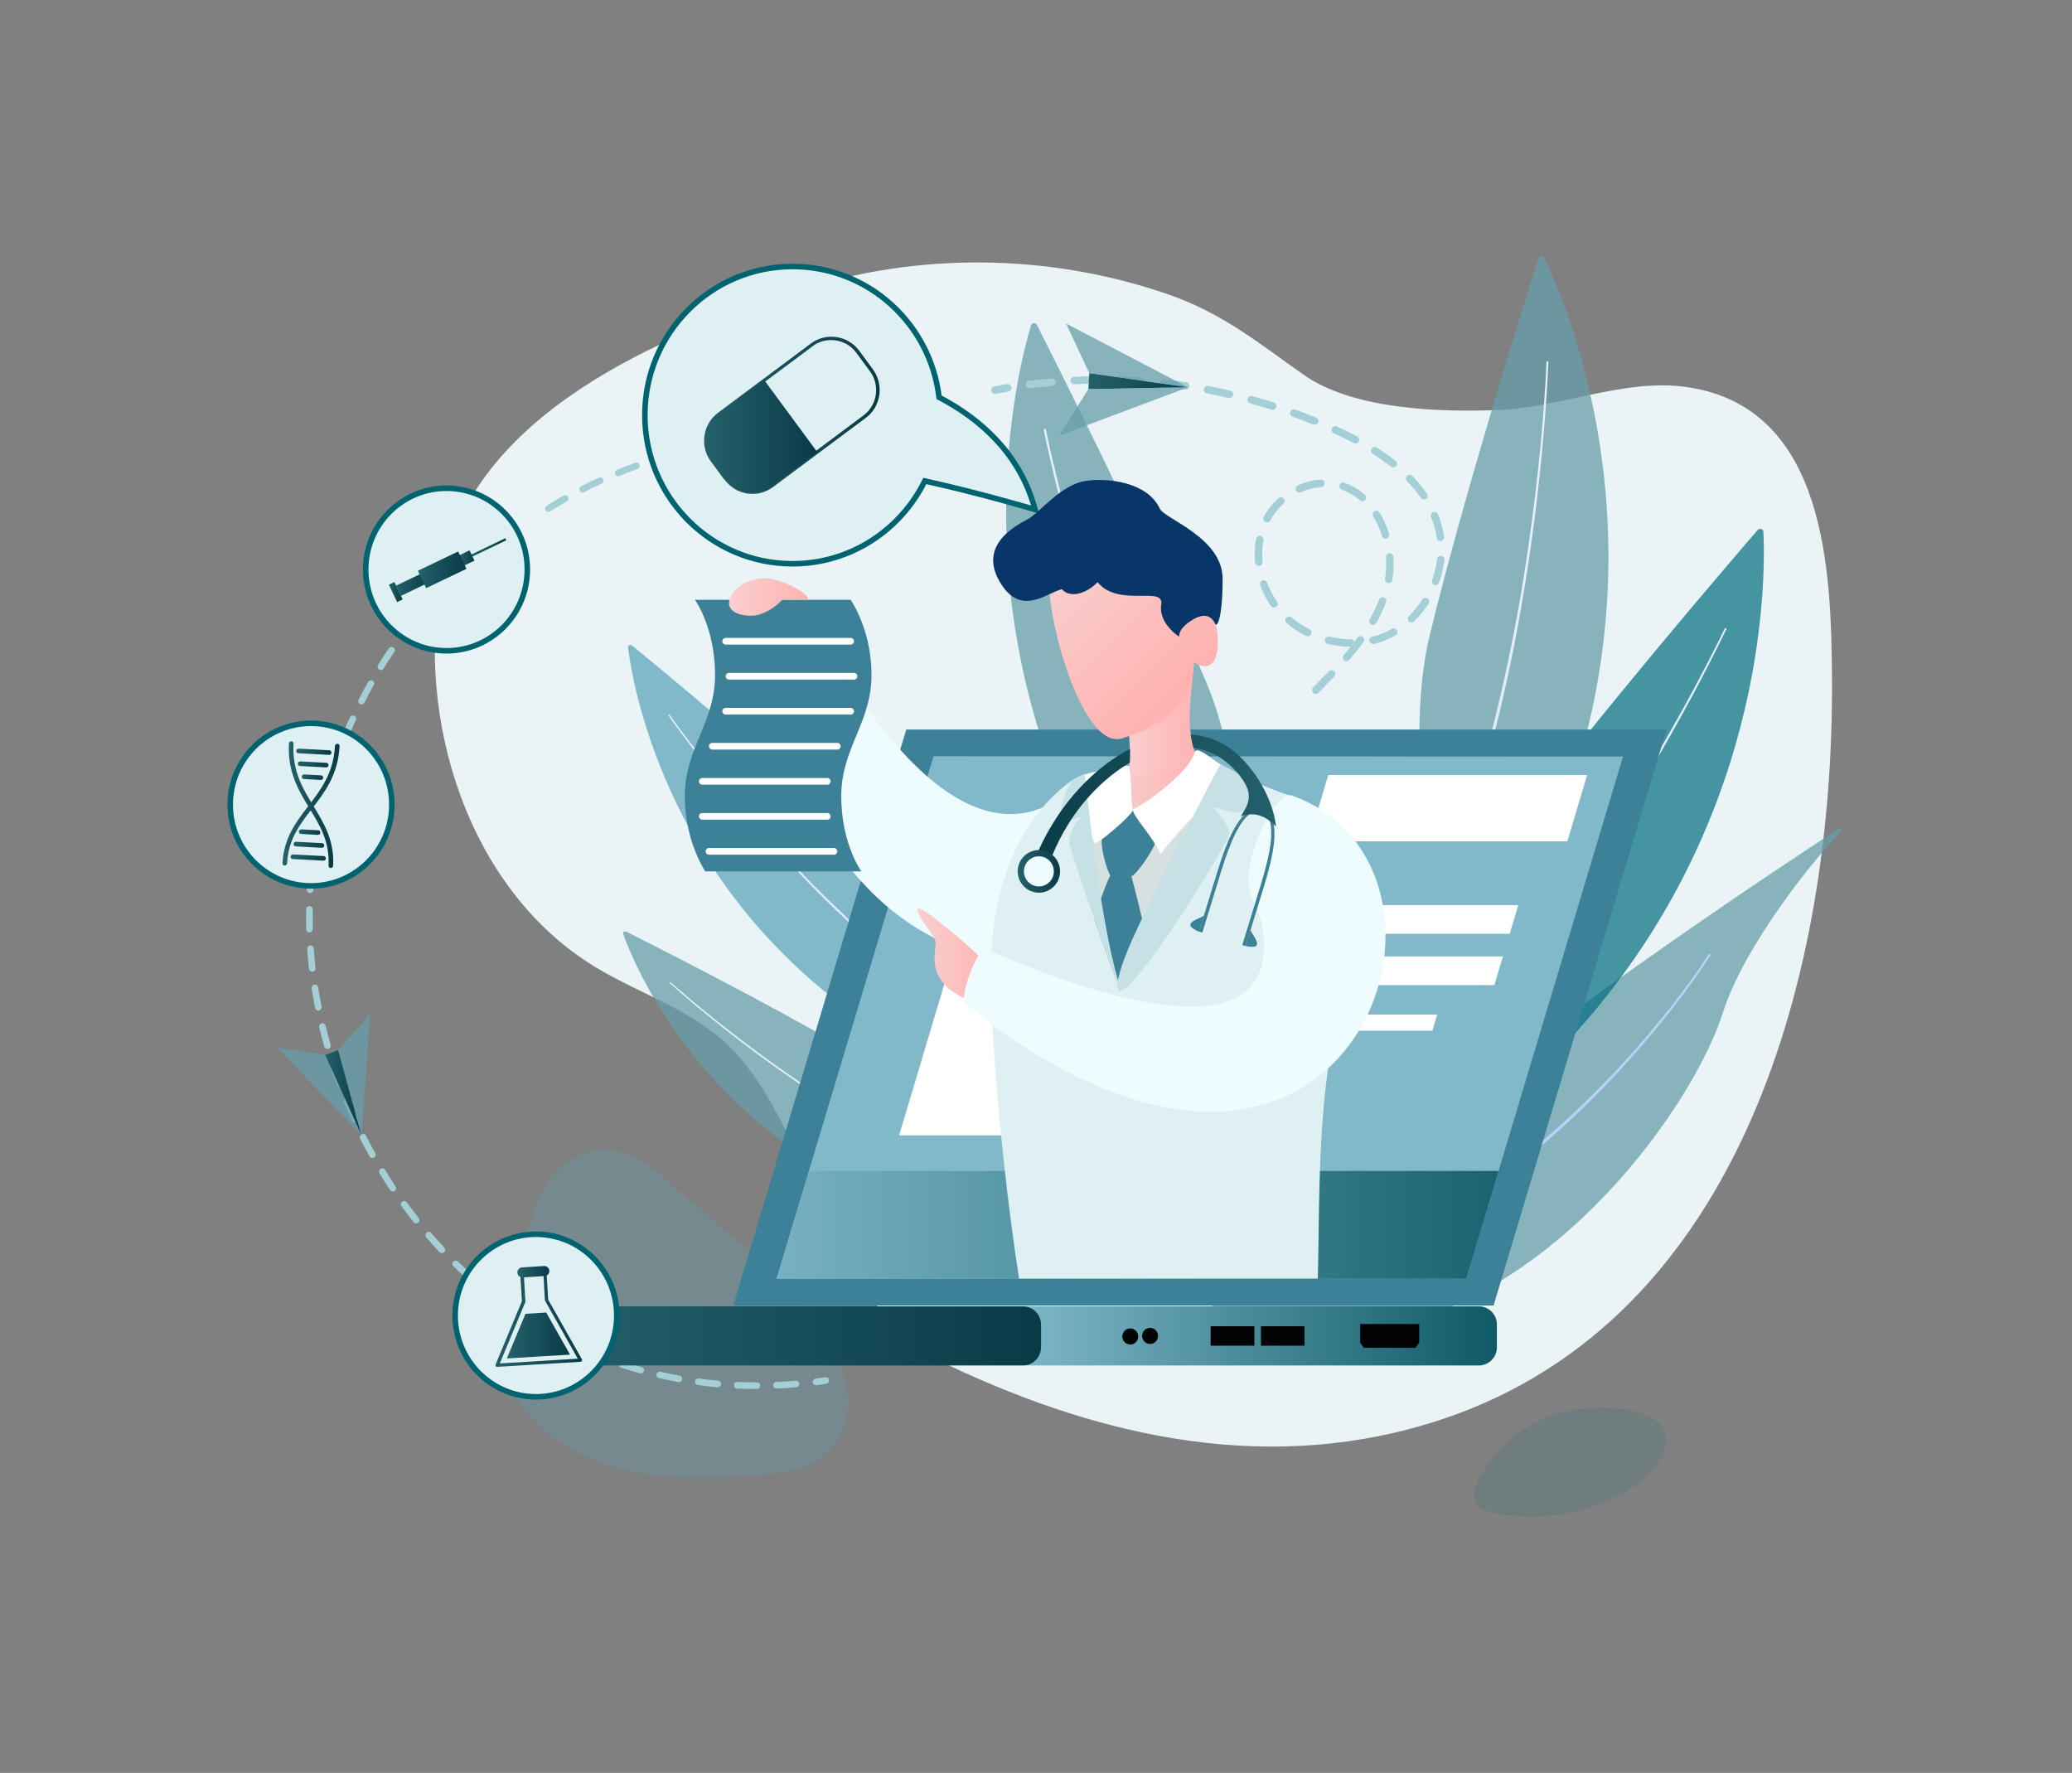 <?xml version="1.0" encoding="UTF-8"?>
<svg id="Layer_1" data-name="Layer 1" xmlns="http://www.w3.org/2000/svg" xmlns:xlink="http://www.w3.org/1999/xlink" viewBox="0 0 180 154">
  <rect x="0" y="0" width="180" height="154" fill="#808080" stroke="none"/>
  <defs>
    <style>
      .cls-1 {
        fill: none;
      }

      .cls-2 {
        fill: #000203;
      }

      .cls-3 {
        fill: url(#linear-gradient-8);
      }

      .cls-4 {
        fill: url(#linear-gradient-7);
      }

      .cls-5 {
        fill: url(#linear-gradient-5);
      }

      .cls-6 {
        fill: url(#linear-gradient-6);
      }

      .cls-7 {
        fill: url(#linear-gradient-9);
      }

      .cls-8 {
        fill: url(#linear-gradient-4);
      }

      .cls-9 {
        fill: url(#linear-gradient-3);
      }

      .cls-10 {
        fill: url(#linear-gradient-2);
      }

      .cls-11 {
        opacity: .13;
      }

      .cls-11, .cls-12 {
        fill: #016d7f;
      }

      .cls-12 {
        opacity: .71;
      }

      .cls-13 {
        fill: #81b9ca;
      }

      .cls-14 {
        stroke: #006370;
        stroke-miterlimit: 10;
        stroke-width: .48px;
      }

      .cls-14, .cls-15 {
        fill: #dff0f2;
      }

      .cls-16 {
        fill: #bdd0fb;
      }

      .cls-17 {
        fill: url(#linear-gradient);
      }

      .cls-18 {
        fill: #fff;
      }

      .cls-19 {
        fill: url(#linear-gradient-10);
      }

      .cls-20 {
        fill: url(#linear-gradient-11);
      }

      .cls-21 {
        fill: url(#linear-gradient-12);
      }

      .cls-22 {
        fill: url(#linear-gradient-13);
      }

      .cls-23 {
        fill: url(#linear-gradient-19);
      }

      .cls-24 {
        fill: url(#linear-gradient-14);
      }

      .cls-25 {
        fill: url(#linear-gradient-21);
      }

      .cls-26 {
        fill: url(#linear-gradient-20);
      }

      .cls-27 {
        fill: url(#linear-gradient-22);
      }

      .cls-28 {
        fill: url(#linear-gradient-23);
      }

      .cls-29 {
        fill: url(#linear-gradient-28);
      }

      .cls-30 {
        fill: url(#linear-gradient-25);
      }

      .cls-31 {
        fill: url(#linear-gradient-32);
      }

      .cls-32 {
        fill: url(#linear-gradient-31);
      }

      .cls-33 {
        fill: url(#linear-gradient-33);
      }

      .cls-34 {
        fill: url(#linear-gradient-30);
      }

      .cls-35 {
        fill: url(#linear-gradient-15);
      }

      .cls-36 {
        fill: url(#linear-gradient-16);
      }

      .cls-37 {
        fill: url(#linear-gradient-17);
      }

      .cls-38 {
        fill: url(#linear-gradient-18);
      }

      .cls-39 {
        fill: url(#linear-gradient-35);
      }

      .cls-40 {
        fill: url(#linear-gradient-34);
      }

      .cls-41 {
        fill: url(#linear-gradient-36);
      }

      .cls-42 {
        fill: url(#linear-gradient-27);
      }

      .cls-43 {
        fill: url(#linear-gradient-24);
      }

      .cls-44 {
        fill: url(#linear-gradient-26);
      }

      .cls-45 {
        fill: url(#linear-gradient-29);
      }

      .cls-46 {
        fill: url(#linear-gradient-37);
      }

      .cls-47 {
        fill: #093668;
      }

      .cls-48 {
        fill: #eaf3f5;
      }

      .cls-49 {
        fill: #a5cfd6;
      }

      .cls-50 {
        fill: #eefcff;
      }

      .cls-51, .cls-52 {
        fill: #659daa;
      }

      .cls-51, .cls-53 {
        opacity: .75;
      }

      .cls-52 {
        opacity: .34;
      }

      .cls-54 {
        fill: #c6e1e5;
      }

      .cls-55 {
        clip-path: url(#clippath);
      }

      .cls-53 {
        fill: #d2dadb;
      }

      .cls-56 {
        fill: #3c8197;
      }
    </style>
    <linearGradient id="linear-gradient" x1="125.27" y1="76.09" x2="138.84" y2="76.09" gradientTransform="translate(36.79 -41.39) rotate(19.6)" gradientUnits="userSpaceOnUse">
      <stop offset="0" stop-color="#dae3fe"/>
      <stop offset="1" stop-color="#e9effd"/>
    </linearGradient>
    <linearGradient id="linear-gradient-2" x1="58.02" y1="96.34" x2="66.86" y2="96.34" gradientTransform="translate(53.38 -19.49) rotate(137.83) scale(1 -1)" xlink:href="#linear-gradient"/>
    <linearGradient id="linear-gradient-3" x1="10.49" y1="88.63" x2="24.16" y2="88.63" gradientTransform="translate(108.28 -29.63) rotate(174.31) scale(1 -1)" xlink:href="#linear-gradient"/>
    <linearGradient id="linear-gradient-4" x1="46.81" y1="79.6" x2="57.13" y2="79.6" gradientTransform="translate(77.55 -19.6) rotate(150.58) scale(1 -1)" xlink:href="#linear-gradient"/>
    <linearGradient id="linear-gradient-5" x1="123.94" y1="55.4" x2="134.51" y2="55.4" gradientTransform="matrix(1,0,0,1,0,0)" xlink:href="#linear-gradient"/>
    <linearGradient id="linear-gradient-6" x1="61.16" y1="36.08" x2="76.4" y2="36.08" gradientUnits="userSpaceOnUse">
      <stop offset="0" stop-color="#24616b"/>
      <stop offset="1" stop-color="#093b47"/>
    </linearGradient>
    <linearGradient id="linear-gradient-7" x1="61.3" y1="37.89" x2="71" y2="37.89" xlink:href="#linear-gradient-6"/>
    <linearGradient id="linear-gradient-8" x1="87.78" y1="116.04" x2="130.05" y2="116.04" gradientUnits="userSpaceOnUse">
      <stop offset="0" stop-color="#81b9ca"/>
      <stop offset="1" stop-color="#0e5a66"/>
    </linearGradient>
    <linearGradient id="linear-gradient-9" x1="48.18" y1="116.04" x2="90.45" y2="116.04" xlink:href="#linear-gradient-6"/>
    <linearGradient id="linear-gradient-10" x1="67.47" y1="88.38" x2="141.01" y2="88.38" xlink:href="#linear-gradient-8"/>
    <linearGradient id="linear-gradient-11" x1="67.47" y1="88.38" x2="141.01" y2="88.38" xlink:href="#linear-gradient-8"/>
    <clipPath id="clippath">
      <polygon class="cls-20" points="67.47 111.07 127.38 111.07 141.01 65.7 81.1 65.7 67.47 111.07"/>
    </clipPath>
    <linearGradient id="linear-gradient-12" x1="60.88" y1="107.82" x2="138.07" y2="107.82" xlink:href="#linear-gradient-8"/>
    <linearGradient id="linear-gradient-13" x1="63.33" y1="51.86" x2="70.17" y2="51.86" gradientUnits="userSpaceOnUse">
      <stop offset="0" stop-color="#f9cfcf"/>
      <stop offset="1" stop-color="#feb3b1"/>
    </linearGradient>
    <linearGradient id="linear-gradient-14" x1="96.19" y1="64.55" x2="104.44" y2="64.55" xlink:href="#linear-gradient-13"/>
    <linearGradient id="linear-gradient-15" x1="79.7" y1="83.06" x2="86.36" y2="83.06" xlink:href="#linear-gradient-13"/>
    <linearGradient id="linear-gradient-16" x1="91.83" y1="49.21" x2="102.1" y2="59.63" xlink:href="#linear-gradient-13"/>
    <linearGradient id="linear-gradient-17" x1="693.84" y1="69.75" x2="715.05" y2="69.75" gradientTransform="translate(804.69) rotate(-180) scale(1 -1)" xlink:href="#linear-gradient-6"/>
    <linearGradient id="linear-gradient-18" x1="88.41" y1="75.69" x2="92.09" y2="75.69" xlink:href="#linear-gradient-6"/>
    <linearGradient id="linear-gradient-19" x1="98.11" y1="64.95" x2="103.81" y2="64.95" xlink:href="#linear-gradient-13"/>
    <linearGradient id="linear-gradient-20" x1="25.09" y1="69.89" x2="28.95" y2="69.89" xlink:href="#linear-gradient-6"/>
    <linearGradient id="linear-gradient-21" x1="24.54" y1="69.89" x2="29.5" y2="69.89" xlink:href="#linear-gradient-6"/>
    <linearGradient id="linear-gradient-22" x1="25.73" y1="65.3" x2="28.8" y2="65.3" xlink:href="#linear-gradient-6"/>
    <linearGradient id="linear-gradient-23" x1="25.87" y1="66.4" x2="28.54" y2="66.4" xlink:href="#linear-gradient-6"/>
    <linearGradient id="linear-gradient-24" x1="26.21" y1="67.51" x2="28.08" y2="67.51" xlink:href="#linear-gradient-6"/>
    <linearGradient id="linear-gradient-25" x1="25.24" y1="74.49" x2="28.31" y2="74.49" xlink:href="#linear-gradient-6"/>
    <linearGradient id="linear-gradient-26" x1="25.5" y1="73.38" x2="28.17" y2="73.38" xlink:href="#linear-gradient-6"/>
    <linearGradient id="linear-gradient-27" x1="25.96" y1="72.28" x2="27.83" y2="72.28" xlink:href="#linear-gradient-6"/>
    <linearGradient id="linear-gradient-28" x1="40.36" y1="47.69" x2="43.98" y2="47.69" xlink:href="#linear-gradient-6"/>
    <linearGradient id="linear-gradient-29" x1="39.91" y1="48.46" x2="41.22" y2="48.46" xlink:href="#linear-gradient-6"/>
    <linearGradient id="linear-gradient-30" x1="34.41" y1="50.7" x2="37.37" y2="50.7" xlink:href="#linear-gradient-6"/>
    <linearGradient id="linear-gradient-31" x1="33.78" y1="51.43" x2="34.98" y2="51.43" xlink:href="#linear-gradient-6"/>
    <linearGradient id="linear-gradient-32" x1="36.3" y1="49.49" x2="40.52" y2="49.49" xlink:href="#linear-gradient-6"/>
    <linearGradient id="linear-gradient-33" x1="43.04" y1="114.57" x2="50.58" y2="114.57" xlink:href="#linear-gradient-6"/>
    <linearGradient id="linear-gradient-34" x1="44.03" y1="116.01" x2="49.52" y2="116.01" xlink:href="#linear-gradient-6"/>
    <linearGradient id="linear-gradient-35" x1="44.95" y1="110.47" x2="47.72" y2="110.47" xlink:href="#linear-gradient-6"/>
    <linearGradient id="linear-gradient-36" x1="28.24" y1="94.93" x2="31.41" y2="94.93" xlink:href="#linear-gradient-6"/>
    <linearGradient id="linear-gradient-37" x1="94.55" y1="33.11" x2="103.21" y2="33.11" xlink:href="#linear-gradient-6"/>
  </defs>
  <path class="cls-52" d="M72.87,124.95c-1,1.71-2.95,2.87-5.81,3.08-5.04.37-10.25.73-15-1-3.39-1.23-6.6-3.81-8.01-7.22-.81-1.97-1.83-7.74-.89-9.69.48-1,1.59-1.03,2.12-1.85.92-1.43.97-3.47,1.89-4.99,1.08-1.77,2.87-3.24,4.93-3.39,2.64-.19,4.91,1.73,6.86,3.52,4.32,3.98,10.8,8.46,13.49,13.83,1.46,2.92,1.59,5.69.42,7.69Z"/>
  <path class="cls-48" d="M113.52,32.74c4.39,2.86,11.58,3.06,16.57,2.88,5.4-.19,11-2.76,16.36-2.01,12.23,1.7,12.65,15.95,12.7,25.59.12,24.78-7.57,55.33-33.9,64.09-14.58,4.85-29.26,1.72-42.82-4.69-6.82-3.22-9.64-10.75-12.69-17.3-1.62-3.47-3.31-7.1-5.91-9.92-3.25-3.52-8.05-4.93-12.05-7.34-11.15-6.72-15.74-21.63-13.43-34.02,2.63-14.11,19.15-20.9,31.07-24.79,10.31-3.36,21.7-3.22,31.95.3,4.81,1.65,7.84,4.18,11.82,6.98.11.08.22.15.33.22Z"/>
  <g>
    <path class="cls-49" d="M40.41,49.29s-.03-.07-.06-.1c-.11-.12-.29-.13-.4-.02-.21.2-.42.39-.63.59-.11.11-.12.29,0,.41.11.11.29.12.4,0,.21-.2.41-.39.62-.58.09-.08.11-.2.08-.3Z"/>
    <path class="cls-49" d="M69.43,120.19c.01.16-.1.3-.26.31-.57.05-1.14.09-1.71.11-.16,0-.29-.12-.3-.27,0-.16.12-.29.27-.3.56-.02,1.13-.06,1.69-.11.13-.01.25.07.3.2,0,.02.01.04.01.07ZM66.04,120.36c0,.16-.13.29-.29.29-.57,0-1.15-.01-1.71-.04-.16,0-.28-.14-.27-.3,0-.16.14-.28.3-.27.56.02,1.12.04,1.69.04.13,0,.23.08.27.2,0,.03.01.06.01.09ZM62.64,120.24c-.01.16-.15.27-.31.26-.57-.05-1.14-.11-1.7-.19-.16-.02-.27-.16-.25-.32.02-.16.16-.27.32-.25.55.07,1.12.14,1.68.18.12.01.21.09.25.2.01.04.02.08.01.12ZM59.26,119.82c-.03.16-.18.26-.33.23-.56-.1-1.13-.22-1.68-.34-.15-.03-.25-.19-.22-.34.03-.15.19-.25.34-.22.55.12,1.1.24,1.66.34.11.02.19.1.22.19.01.04.02.09.01.14ZM55.94,119.09c-.04.15-.2.24-.35.2-.55-.15-1.1-.32-1.64-.49-.15-.05-.23-.21-.18-.36.05-.15.21-.23.36-.18.53.17,1.07.34,1.61.48.1.03.17.1.2.19.02.05.02.11,0,.17ZM34.25,56.65c-.32.47-.63.94-.93,1.42-.08.13-.26.18-.39.09-.13-.08-.17-.26-.09-.4.3-.49.62-.97.94-1.44.09-.13.27-.16.4-.07.05.04.09.09.11.15.03.08.02.18-.04.25ZM55.39,40.73c-.52.19-1.06.39-1.58.61-.15.06-.31-.01-.37-.16-.06-.15.01-.32.16-.37.53-.22,1.07-.43,1.6-.62.15-.05.31.02.37.17.02.05.02.09.01.14-.01.1-.08.19-.19.23ZM52.26,42.02c-.51.23-1.02.48-1.52.74-.14.07-.31.02-.38-.13-.07-.14-.02-.31.12-.39.51-.26,1.03-.51,1.54-.75.14-.07.31,0,.38.14.02.05.03.11.02.16-.01.09-.07.18-.16.22ZM49.24,43.56c-.49.28-.98.57-1.46.86-.13.08-.31.04-.39-.09-.08-.14-.04-.31.09-.4.48-.3.98-.6,1.48-.88.14-.08.31-.03.39.11.03.06.04.12.03.18-.01.09-.06.17-.14.21ZM52.7,118.07c-.06.15-.22.22-.37.17-.53-.2-1.06-.42-1.59-.64-.15-.06-.21-.23-.15-.38.06-.15.23-.21.37-.15.52.22,1.04.44,1.56.63.08.03.14.1.17.18.02.06.02.13,0,.19ZM32.46,59.53c-.28.49-.55,1-.8,1.5-.07.14-.24.2-.38.12-.14-.07-.2-.25-.12-.39.26-.51.53-1.02.82-1.52.08-.14.25-.19.39-.11.06.04.11.09.13.16.02.07.02.16-.02.23ZM49.56,116.74c-.07.14-.24.2-.38.13-.51-.25-1.03-.51-1.53-.79-.14-.08-.19-.25-.12-.39.08-.14.25-.19.39-.12.49.27,1,.53,1.5.77.07.04.12.1.15.17.02.07.02.15-.01.22ZM30.91,62.56c-.23.51-.46,1.03-.68,1.56-.06.15-.23.22-.37.16-.15-.06-.21-.23-.15-.38.22-.53.45-1.06.69-1.58.07-.14.24-.21.38-.14.07.03.13.1.15.17.02.07.02.14-.01.21ZM46.56,115.14c-.08.14-.26.18-.39.1-.49-.3-.97-.61-1.45-.92-.13-.09-.17-.27-.08-.4.09-.13.26-.17.4-.08.47.31.95.62,1.43.91.06.04.1.09.12.16.03.08.02.16-.03.24ZM29.62,65.7c-.19.53-.38,1.07-.55,1.61-.05.15-.21.23-.36.19-.15-.05-.23-.21-.19-.36.17-.54.36-1.09.55-1.63.05-.15.22-.23.37-.17.09.03.15.1.17.18.02.06.02.13,0,.19ZM43.71,113.26c-.09.13-.27.16-.4.06-.46-.34-.92-.69-1.36-1.05-.12-.1-.14-.28-.04-.4.1-.12.28-.14.4-.04.44.36.89.71,1.34,1.04.05.04.08.09.1.14.03.09.02.18-.04.26ZM28.6,68.94c-.15.54-.29,1.1-.41,1.65-.04.15-.19.25-.34.22-.15-.04-.25-.19-.21-.34.13-.56.27-1.12.42-1.67.04-.15.2-.24.35-.2.1.03.17.1.2.19.02.05.02.11,0,.17ZM41.04,111.13c-.1.12-.28.13-.4.03-.43-.38-.85-.77-1.26-1.17-.11-.11-.12-.29,0-.41.11-.11.29-.12.4,0,.41.39.83.78,1.24,1.15.04.03.07.08.08.12.03.09.01.2-.06.28ZM27.84,72.25c-.1.56-.19,1.12-.27,1.68-.02.16-.17.27-.32.24-.16-.02-.26-.17-.24-.32.08-.56.17-1.14.28-1.7.03-.16.18-.26.33-.23.11.02.19.1.22.19.01.04.02.09,0,.14ZM38.58,108.77c-.11.11-.29.1-.4-.01-.39-.41-.78-.84-1.15-1.28-.1-.12-.09-.3.03-.41.12-.1.3-.09.4.03.37.43.75.85,1.14,1.26.03.03.05.07.06.11.03.1,0,.22-.07.3ZM27.36,75.61c-.06.56-.1,1.13-.13,1.69,0,.16-.14.28-.3.27-.16,0-.28-.15-.27-.3.03-.57.08-1.15.13-1.72.02-.16.16-.27.31-.26.12.01.21.09.24.2.01.04.02.08.01.12ZM36.32,106.2c-.12.1-.3.08-.4-.05-.35-.45-.7-.91-1.04-1.37-.09-.13-.07-.31.06-.4.13-.09.31-.07.4.06.33.46.68.91,1.03,1.35.02.03.04.06.05.09.04.11,0,.24-.09.32ZM27.17,79c0,.56,0,1.13,0,1.7,0,.16-.12.29-.28.29-.16,0-.29-.12-.29-.28-.02-.57-.02-1.15,0-1.72,0-.16.13-.29.29-.28.12,0,.23.08.27.2,0,.03.02.06.01.1ZM34.29,103.45c-.13.09-.31.05-.4-.08-.32-.47-.63-.96-.92-1.45-.08-.13-.04-.31.09-.4.13-.08.31-.04.39.1.29.48.6.96.91,1.43.01.02.03.05.03.07.04.12,0,.26-.11.33ZM27.26,82.39c.04.56.09,1.13.15,1.69.02.16-.1.3-.25.32-.16.02-.3-.09-.32-.25-.06-.57-.11-1.15-.15-1.72-.01-.16.11-.3.27-.31.13,0,.25.07.29.2,0,.02.01.05.01.07ZM32.49,100.55c-.14.08-.31.03-.39-.11-.28-.5-.55-1.01-.81-1.52-.07-.14-.02-.31.13-.39.14-.07.31-.02.38.13.25.5.52,1.01.8,1.5,0,.02.02.03.02.05.04.13,0,.27-.13.34ZM27.64,85.77c.09.56.18,1.12.29,1.67.03.16-.07.31-.22.34-.15.03-.3-.07-.34-.23-.11-.56-.21-1.13-.3-1.7-.02-.16.08-.3.24-.33.14-.02.27.06.31.19,0,.02,0,.03.01.05ZM30.93,97.5c-.14.07-.31,0-.38-.14-.24-.52-.47-1.05-.69-1.58-.06-.15,0-.31.15-.38.15-.06.31,0,.37.16.22.52.44,1.05.68,1.56,0,0,0,.02.01.03.05.14-.02.29-.15.35ZM28.29,89.11c.13.55.28,1.1.43,1.64.04.15-.04.31-.2.36-.15.04-.31-.04-.35-.2-.16-.55-.3-1.11-.44-1.67-.04-.15.06-.31.21-.35.15-.04.29.05.34.19,0,0,0,.02,0,.02ZM29.61,94.35c-.15.06-.31-.02-.37-.17-.18-.5-.36-1-.53-1.51l-.04-.12c-.05-.15.03-.31.18-.36.15-.05.31.03.36.18l.04.12c.17.5.34,1,.52,1.5.05.15-.03.31-.17.36Z"/>
    <path class="cls-49" d="M72.01,119.82c-.04-.13-.17-.21-.31-.19-.28.04-.56.08-.84.12-.16.02-.27.16-.25.32.02.16.16.27.32.25.28-.04.57-.08.85-.12.16-.02.26-.17.24-.33,0-.02,0-.03-.01-.05Z"/>
  </g>
  <g>
    <path class="cls-51" d="M159.76,71.97c.15-.1.32.1.19.23-2.27,2.33-8.36,9.79-10.27,15.74-3.57,11.14-23.57,36.63-45.97,24.7,0,0,8.65-5.22,20.84-15.36,12.21-10.16,30.36-22.15,35.2-25.31Z"/>
    <path class="cls-16" d="M148.45,82.89c-.52.8-1.07,1.59-1.63,2.36-.56.77-1.14,1.54-1.74,2.29-1.19,1.5-2.42,2.97-3.71,4.39-2.57,2.84-5.33,5.51-8.29,7.94-2.96,2.43-6.11,4.62-9.47,6.45-3.36,1.83-6.92,3.29-10.62,4.24-.1.03-.17.13-.14.23.03.1.13.17.23.14h0c3.73-.97,7.31-2.47,10.68-4.32,3.37-1.86,6.53-4.08,9.49-6.53,2.96-2.46,5.72-5.14,8.28-8,1.28-1.43,2.52-2.9,3.7-4.41.59-.76,1.17-1.52,1.73-2.3.56-.78,1.11-1.57,1.63-2.38.03-.04.01-.09-.03-.12-.04-.03-.09-.01-.12.03h0Z"/>
  </g>
  <g>
    <path class="cls-12" d="M118.14,112.47s4.43-28.64,12.93-39.98c7.59-10.13,19.22-23.66,21.63-26.46.17-.19.48-.08.49.17.2,4.13.33,26.13-17.57,44.86-19.84,20.77-17.48,21.41-17.48,21.41Z"/>
    <path class="cls-17" d="M149.97,54.65c-.89,1.85-1.83,3.68-2.79,5.49-.97,1.81-1.97,3.6-3,5.38-1.03,1.78-2.08,3.54-3.18,5.28-1.09,1.74-2.21,3.46-3.37,5.16-1.16,1.7-2.35,3.37-3.58,5.01-1.23,1.64-2.51,3.25-3.82,4.83-1.33,1.57-2.69,3.1-4.12,4.59-1.43,1.47-2.92,2.89-4.47,4.25-.06.06-.16.05-.22-.02-.06-.06-.05-.16.02-.22h0s0,0,0,0c1.55-1.34,3.03-2.75,4.46-4.21,1.42-1.47,2.79-3,4.12-4.56,1.31-1.57,2.59-3.17,3.83-4.81,1.23-1.64,2.43-3.3,3.59-4.99,1.16-1.69,2.28-3.41,3.38-5.14,1.1-1.73,2.15-3.49,3.19-5.26,1.03-1.77,2.04-3.56,3.01-5.36.97-1.81,1.92-3.63,2.81-5.47h0s.07-.06.11-.04.06.07.04.11Z"/>
  </g>
  <g>
    <path class="cls-51" d="M91.8,112.25s-9.83-16.12-17.78-20.82c-7.1-4.2-17.48-9.43-19.63-10.51-.15-.07-.31.07-.25.22.91,2.54,6.34,15.8,21.79,22.6,17.13,7.53,15.88,8.51,15.88,8.51Z"/>
    <path class="cls-10" d="M58.19,85.41c1,.89,2.02,1.76,3.05,2.6,1.04.85,2.09,1.68,3.15,2.49,1.06.81,2.14,1.61,3.23,2.38,1.09.77,2.2,1.53,3.32,2.26,1.12.73,2.26,1.44,3.41,2.12,1.15.68,2.32,1.33,3.51,1.95,1.19.61,2.4,1.19,3.62,1.73,1.23.53,2.48,1.01,3.75,1.44.05.02.11-.01.13-.06.02-.05-.01-.11-.06-.13h0s0,0,0,0c-1.27-.42-2.51-.9-3.74-1.42-1.22-.53-2.43-1.11-3.62-1.71-1.18-.62-2.35-1.26-3.51-1.94-1.15-.68-2.29-1.38-3.41-2.11-1.12-.73-2.23-1.48-3.32-2.25-1.09-.77-2.17-1.56-3.23-2.37-1.06-.81-2.12-1.63-3.15-2.48-1.04-.84-2.06-1.7-3.06-2.59h0s-.05-.02-.07,0-.02.05,0,.07Z"/>
  </g>
  <g>
    <path class="cls-51" d="M107.79,101.6s2.6-29.09-2.96-42.25c-4.97-11.74-13.07-27.8-14.75-31.12-.12-.23-.45-.2-.52.05-1.19,3.99-6.65,25.48,6.32,48.14,14.38,25.12,11.92,25.18,11.92,25.18Z"/>
    <path class="cls-9" d="M90.67,37.32c.42,2.03.9,4.04,1.4,6.05.51,2,1.05,4,1.63,5.99.58,1.99,1.18,3.96,1.83,5.93.65,1.97,1.33,3.92,2.04,5.86.72,1.94,1.49,3.86,2.29,5.77.81,1.9,1.67,3.79,2.57,5.65.92,1.86,1.88,3.69,2.92,5.48,1.05,1.79,2.15,3.54,3.35,5.24.05.07.15.09.22.04.07-.05.09-.15.04-.22h0s0,0,0,0c-1.19-1.68-2.3-3.42-3.35-5.2-1.03-1.79-2-3.61-2.92-5.46-.91-1.86-1.77-3.73-2.58-5.63-.81-1.9-1.57-3.82-2.3-5.75-.72-1.94-1.41-3.88-2.06-5.85-.65-1.96-1.26-3.93-1.84-5.92-.58-1.98-1.13-3.98-1.64-5.98-.51-2-1-4.01-1.42-6.03h0s-.05-.07-.1-.06-.07.05-.06.1Z"/>
  </g>
  <g>
    <path class="cls-13" d="M89.45,101.4s-7.04-20.9-14.89-28.3c-7-6.61-17.48-15.25-19.65-17.03-.15-.12-.37,0-.35.19.39,3.12,3.15,19.63,19,31.36,17.57,12.99,15.89,13.78,15.89,13.78Z"/>
    <path class="cls-8" d="M58.08,62.17c.9,1.27,1.85,2.52,2.81,3.75.96,1.23,1.94,2.45,2.94,3.64,1,1.2,2.02,2.38,3.07,3.54,1.04,1.16,2.11,2.31,3.19,3.43,1.09,1.12,2.2,2.22,3.33,3.29,1.14,1.07,2.3,2.11,3.49,3.13,1.2,1,2.42,1.98,3.68,2.9,1.27.92,2.57,1.79,3.9,2.6.06.03.13.02.16-.04.03-.06.02-.13-.04-.16h0s0,0,0,0c-1.33-.8-2.63-1.67-3.89-2.58-1.26-.92-2.48-1.89-3.68-2.88-1.19-1.01-2.36-2.04-3.5-3.11-1.13-1.07-2.25-2.16-3.34-3.28-1.09-1.12-2.15-2.26-3.2-3.41-1.05-1.16-2.07-2.34-3.07-3.53-1-1.19-1.99-2.4-2.95-3.63-.96-1.23-1.91-2.47-2.81-3.74h0s-.06-.03-.09-.01-.03.06-.01.08Z"/>
  </g>
  <g>
    <path class="cls-51" d="M128.05,97.13s-7.21-28.07-3.87-41.84c2.98-12.3,8.34-29.32,9.46-32.84.08-.24.41-.27.52-.04,1.81,3.72,10.6,23.89,1.53,48.16-10.05,26.91-7.63,26.57-7.63,26.57Z"/>
    <path class="cls-5" d="M134.51,31.45c-.08,2.05-.23,4.1-.4,6.14-.18,2.04-.39,4.09-.63,6.12-.25,2.04-.52,4.07-.84,6.1-.32,2.03-.67,4.05-1.06,6.07-.4,2.01-.84,4.02-1.31,6.02-.49,1.99-1.03,3.98-1.61,5.95-.6,1.96-1.25,3.91-1.98,5.84-.74,1.92-1.54,3.81-2.44,5.66-.04.08-.13.11-.21.07-.08-.04-.11-.13-.07-.21h0s0,0,0,0c.89-1.84,1.7-3.72,2.44-5.63.73-1.91,1.38-3.86,1.99-5.81.59-1.96,1.13-3.94,1.62-5.93.48-1.99.93-3.99,1.33-6,.4-2.01.76-4.03,1.08-6.05.32-2.02.61-4.06.86-6.09.25-2.03.47-4.07.65-6.12.18-2.04.33-4.09.42-6.13h0s.04-.08.08-.08c.04,0,.08.04.08.08Z"/>
  </g>
  <g>
    <path class="cls-14" d="M68.85,23.15c6.57,0,11.97,4.96,12.73,11.36,3.46,1.81,7.02,4.82,8.34,9.75,0,0-4.82-1.44-9.58-2.48-2.1,4.26-6.45,7.19-11.49,7.19-7.09,0-12.83-5.78-12.83-12.91s5.75-12.91,12.83-12.91Z"/>
    <g>
      <path class="cls-6" d="M62.94,41.69l-1.19-1.62c-.48-.64-.67-1.44-.55-2.24.12-.8.54-1.5,1.18-1.98l8.06-6.01c.64-.48,1.43-.68,2.23-.56.79.12,1.49.54,1.97,1.18l1.19,1.62c.98,1.34.71,3.23-.62,4.22l-8.06,6.01c-.54.4-1.16.59-1.78.59-.92,0-1.82-.42-2.41-1.22ZM70.6,30.07l-8.06,6.01c-.58.43-.96,1.07-1.06,1.79-.11.72.07,1.44.5,2.03l1.19,1.62c.89,1.21,2.59,1.46,3.79.57l8.06-6.01c1.2-.9,1.45-2.61.56-3.82l-1.19-1.62c-.43-.58-1.06-.96-1.78-1.07-.14-.02-.27-.03-.41-.03-.58,0-1.14.18-1.61.53Z"/>
      <path class="cls-4" d="M66.4,33.02l-3.95,2.95c-1.26.94-1.53,2.75-.59,4.02l1.19,1.62c.94,1.27,2.73,1.54,3.99.6l3.95-2.95-4.59-6.23Z"/>
    </g>
  </g>
  <g>
    <g>
      <polygon class="cls-56" points="63.7 113.4 129.75 113.4 144.78 63.37 78.73 63.37 63.7 113.4"/>
      <path class="cls-3" d="M87.78,117.03c0,.87.71,1.58,1.57,1.58h39.12c.86,0,1.57-.71,1.57-1.58v-1.98c0-.87-.71-1.58-1.57-1.58h-39.12c-.86,0-1.57.71-1.57,1.58v1.98Z"/>
      <g>
        <polygon class="cls-2" points="118.47 117.07 122.98 117.07 123.29 116.63 123.29 115.01 118.16 115.01 118.16 116.63 118.47 117.07"/>
        <rect class="cls-2" x="109.54" y="115.19" width="3.78" height="1.69" transform="translate(222.86 232.08) rotate(180)"/>
        <rect class="cls-2" x="105.16" y="115.19" width="3.8" height="1.69" transform="translate(214.13 232.08) rotate(180)"/>
        <path class="cls-2" d="M99.22,116.04c0,.39.31.7.69.7s.69-.31.69-.7-.31-.7-.69-.7-.69.31-.69.7Z"/>
        <path class="cls-2" d="M97.5,116.09c0,.39.31.7.69.7s.69-.31.69-.7-.31-.7-.69-.7-.69.31-.69.7Z"/>
      </g>
      <path class="cls-7" d="M48.18,117.03c0,.87.71,1.58,1.57,1.58h39.12c.86,0,1.57-.71,1.57-1.58v-1.98c0-.87-.71-1.58-1.57-1.58h-39.12c-.86,0-1.57.71-1.57,1.58v1.98Z"/>
      <g>
        <polygon class="cls-19" points="67.47 111.07 127.38 111.07 141.01 65.7 81.1 65.7 67.47 111.07"/>
        <g class="cls-55">
          <polygon class="cls-13" points="67.47 111.07 127.38 111.07 141.01 65.7 81.1 65.7 67.47 111.07"/>
          <polygon class="cls-1" points="72.25 75.85 145.8 75.85 149.45 65.06 75.91 65.06 72.25 75.85"/>
          <polygon class="cls-18" points="103.07 81.11 131.15 81.11 131.9 78.62 103.81 78.62 103.07 81.11"/>
          <polygon class="cls-18" points="101.74 85.57 129.82 85.57 130.56 83.08 102.48 83.08 101.74 85.57"/>
          <polygon class="cls-18" points="104.76 89.53 124.43 89.53 124.85 88.13 105.18 88.13 104.76 89.53"/>
          <polygon class="cls-18" points="78.11 98.62 87.44 98.62 93.23 79.24 83.9 79.24 78.11 98.62"/>
          <polygon class="cls-21" points="60.88 113.93 134.42 113.93 138.07 101.71 64.53 101.71 60.88 113.93"/>
          <polygon class="cls-18" points="113.67 73.08 136.16 73.08 137.88 67.32 115.39 67.32 113.67 73.08"/>
        </g>
      </g>
    </g>
    <g>
      <path class="cls-50" d="M93.49,68.33c-1.26.65-9,9.78-21.86-12.63-1.9-3.32-6.68-1.29-5.69,2.34.99,3.64,5.8,25.15,23.87,25.52,18.07.37,3.68-15.23,3.68-15.23Z"/>
      <path class="cls-56" d="M74.82,75.69h-13.56c-.39-.63-1.77-3.06-1.77-6.54,0-4.15,2.63-6.38,2.63-10.51s-1.75-6.54-1.75-6.54h13.53c.36.56,1.81,2.96,1.81,6.54,0,4.13-2.63,6.36-2.63,10.51s1.75,6.54,1.75,6.54Z"/>
      <path class="cls-22" d="M66.55,50.23c1.02,0,3.73,1.19,3.62,1.85h-2.19c-.25.27-1.41,1.4-2.72,1.4-1.41,0-2.13-.59-1.88-1.4.3-.94,1.46-1.85,3.18-1.85Z"/>
      <path class="cls-15" d="M86.08,84.22c0,.22,0,.43,0,.65,0,.67.02,1.37.05,2.1.02.63.05,1.29.08,1.95.37,7.32,1.43,16.54,2.32,22.14h25.95c.14-4.64-.02-11.89.91-18.39.36-2.51.88-4.91,1.64-6.99,3.6-9.86-3.35-15.93-4.8-16.5-.02,0-.03-.01-.05-.02-.47-.16-1.46-.52-2.59-.98-.38-.15-.77-.32-1.16-.48-.25-.11-.51-.22-.76-.34-.28-.13-.56-.26-.82-.39-.31-.15-.61-.31-.89-.46-.52-.28-.96-.57-1.26-.82-.14-.12-.25-.23-.33-.34-.06.1-.14.22-.24.34-.02.03-.04.05-.06.08-.28.34-.68.74-1.13,1.14-.22.19-.45.38-.69.57-1.28.98-2.83,1.83-3.94,1.78-.69-.03-1.21-.4-1.37-1.32-.04-.24-.06-.52-.05-.84,0-.05,0-.09,0-.14-.64,0-1.21.05-1.68.13-.36.06-.68.14-.95.22-.05.02-.1.03-.15.05-.39.12-.67.25-.85.35-.01,0-.02,0-.03.02-.14.08-.2.12-.2.12-.65.47-1.55,1.22-2.48,2.32-1.98,2.33-4.13,6.27-4.42,12.6,0,.13-.01.27-.02.4,0,.34-.02.7-.02,1.06Z"/>
      <path class="cls-24" d="M103.67,57.12c.18.73-.47,3.85-.28,6.32.06.7.18,1.35.41,1.87.1.24.23.45.38.63,1.66,2.01-5.31,6.1-6.16,6.06-.85-.04-2.09-2.72-1.8-3.78.22-.82,1.59.65,1.89-1.64.06-.47.08-1.1.03-1.94-.02-.41-.06-.87-.12-1.38-.74-6.72,5.65-6.13,5.65-6.13Z"/>
      <path class="cls-53" d="M94.11,67.71c.02.21.13,1.23.31,2.67,0,0,0,.01,0,.02.63,4.92,2.07,14.76,3.09,14.65,1.05-.12,6.06-11.11,7.72-15.92.42-1.23.63-2.05.5-2.2,0,0-1.26-.02-2.95,0-1.47,1.66-3.96,3.26-4.36,3.38-.14-.26-.14-2.2-.25-3.27-2.24.11-4.1.31-4.07.68Z"/>
      <g>
        <path class="cls-56" d="M99.55,70.41c.47.39.88,2.37.79,2.83-.09.46-1.59,2.79-2.08,2.88-.49-.3-1.44-.37-1.79-.06-.29-.39-.89-2.44-.74-3.21.16-.77.61-2.17,1.12-2.44.51-.28,2.7,0,2.7,0Z"/>
        <path class="cls-56" d="M97.09,85.4c0,.05,2.38-4.43,2.12-5.61-.49-2.15-1.01-3.95-1.01-4,0,0-.92-.81-1.59,0-.2.24-.58,1.16-1,2.35-.18.51-.37,1.08-.56,1.66.81,2.29,1.62,4.55,2.04,5.6Z"/>
      </g>
      <path class="cls-18" d="M98.42,70.36c.04.61,1.7,2.25,2.41,3.84.31-.61,2.73-3.14,4.41-5.08,1.06-1.22,1.83-2.2,1.6-2.32-.73-.07-2.82-2.17-3.03-1.49-.16.51-.53,1.06-1.02,1.61-1.47,1.66-3.96,3.26-4.36,3.38,0,.02,0,.04,0,.07Z"/>
      <path class="cls-18" d="M94.42,70.38s0,.01,0,.02c.23,1.46.53,2.87.73,2.85.36-.04,3.1-2.36,3.27-2.88,0-.03.01-.05,0-.07-.14-.26-.14-2.2-.25-3.27-.02-.18-.04-.34-.06-.46-.15-.25-3.54.59-4.01.74-.06.24.1,1.67.31,3.06Z"/>
      <path class="cls-35" d="M85.59,83.68c-.11-.44-5.34-4.96-5.8-4.76-.47.19,1.18,2.09,1.45,2.75.27.66-1.23,3.44,2.82,5.18,4.05,1.74,1.53-3.17,1.53-3.17Z"/>
      <path class="cls-50" d="M108.58,76.91c-.39-2.87,2.39-8.16,3.6-7.74,17.81,6.22,5.29,44.71-28.29,17.99-.64-.51,1.09-4.79,1.59-4.65,1.1.32,24.42,11.37,24.42-.36,0-2.75-1.08-3.5-1.31-5.23Z"/>
      <path class="cls-50" d="M105.13,96.57c3.47,0,6.04-.97,7.74-1.94,4.98-2.84,7.97-8.77,7.43-14.75-.47-5.15-3.49-9.18-8.09-10.78-.23-.08-.51.01-.83.27-1.32,1.09-3.2,5.15-2.88,7.55.09.69.32,1.23.56,1.79.37.87.75,1.78.75,3.43,0,1.95-.66,3.37-1.96,4.24-3.28,2.2-10.49,1-21.41-3.58-.52-.22-.83-.35-.95-.38-.04-.01-.09.01-.1.05-.01.04.01.09.05.1.11.03.43.17.93.38,10.98,4.6,18.23,5.79,21.56,3.56,1.34-.9,2.03-2.37,2.03-4.38,0-1.68-.41-2.64-.77-3.49-.24-.56-.46-1.08-.55-1.75-.32-2.36,1.53-6.34,2.82-7.41.19-.15.46-.32.68-.25,4.54,1.58,7.52,5.56,7.98,10.65.54,5.92-2.42,11.79-7.35,14.6-3.96,2.26-12.7,4.52-26.73-5.77-.04-.03-.08-.02-.11.02-.03.04-.02.08.02.11,8.1,5.95,14.46,7.72,19.16,7.72Z"/>
      <path class="cls-36" d="M96.19,47.24c1.1-.33,6.28,1.06,6.96,3.27.68,2.2.5,3.31.5,3.31,0,0,2.15-1.47,2.15,1.87s-2.09,1.84-2.09,1.84c0,0,.42,4.62-6.24,6.61-3.75,1.12-7.01-12.45-6.17-14.03.84-1.58,4.88-2.86,4.88-2.86Z"/>
      <path class="cls-47" d="M94.33,41.77c1.88-.27,5.33.07,6.43,2.42.38.87,5.45,2.5,5.45,6.08s-.51,4.19-.63,3.95c-.12-.24-.55-1.22-1.93-.41-1.38.81-1.21,1.5-1.21,1.5,0,0-1.83-1.16-1.56-2.81.27-1.65-3.72.3-5.53-1.93-1.01,1.05-2.46,1.4-3.09.61-1.34.3-3.59,2.48-5.42-.66-1.83-3.14,1.31-4.82,2.41-5.4,1.09-.58,2.89-3.04,5.1-3.35Z"/>
      <path class="cls-54" d="M97.08,85.55c-.04,1.26,1.2.02,2.82-2.14,2.88-3.85,6.94-10.59,6.9-11.02-.06-.66-.71-1.53-1.3-2.1-.58-.57,2.22.88,2.63,0,1.19-2.57.05-2.78-.2-2.92-.25-.14-1.88-.98-1.88-.98-.23.22-4.14,7.83-6.84,13.4-1.08,2.23-1.9,4.2-2.09,5.37-.01.08-.02.16-.03.24,0,.05-.01.1-.01.15Z"/>
      <path class="cls-54" d="M92.24,71.28c.92.16,2.08-.66,1.5-.09-.58.57-.79,1.27-.85,1.93-.05.54,5.37,16.02,4.24,12.05-1.56-5.33-2.71-16.2-2.88-17.96-.47.14-.78.39-.99.5-.01,0-.02.01-.03.02-.26.16-1.49,2.73-.98,3.56Z"/>
      <g>
        <g>
          <path class="cls-56" d="M110.23,71.06c.43,1.08.2,2.85-.68,5.72-.85,2.77-1.63,5.31-1.63,5.31l.29.09s.75-2.44,1.63-5.31c.86-2.8,1.08-4.63.69-5.72-.19-.06-.09-.03-.3-.09Z"/>
          <path class="cls-56" d="M108.72,70.59c-.96.65-1.76,2.24-2.64,5.11-.85,2.77-1.63,5.31-1.63,5.31l-.29-.09s.75-2.44,1.63-5.31c.86-2.8,1.7-4.44,2.63-5.12.19.06.09.03.3.09Z"/>
        </g>
        <path class="cls-56" d="M108.64,80.76c-.1.33-.43,1.41-.43,1.41,0,0,.87.23.98-.11.11-.34-.48-.97-.55-1.3Z"/>
        <path class="cls-56" d="M104.6,79.51c-.11.33-.43,1.42-.43,1.42,0,0-.86-.31-.75-.66.1-.34.95-.53,1.19-.76Z"/>
      </g>
      <path class="cls-37" d="M89.64,75.31s1.29.34,1.29.38c.09-.29.18-.58.29-.87.06-.18.13-.36.21-.55.36-.88.8-1.75,1.33-2.61.09-.15.18-.29.27-.43.4-.6.82-1.17,1.27-1.7,0,0,0-.01.02-.02.03-.04.06-.08.1-.11.02-.02.03-.04.05-.06.75-.86,1.57-1.62,2.42-2.25.27-.21.55-.4.82-.57.14-.09.29-.18.44-.27.37-.21.74-.4,1.12-.57,1.51-.67,3.03-.93,4.42-.73.74.11,1.45.35,2.1.73.05.03.09.06.14.09.63.4,1.16.88,1.56,1.35.07.08.13.15.19.23.41.52.68,1.03.76,1.42.05.23.06.45.03.65-.07.5-.34.94-.68,1.48.08-.03.17-.06.25-.08.16-.04.32-.07.47-.08.67-.06,1.22.18,1.6.43.08.05.14.1.21.15.14.1.25.2.33.28.12.12.19.21.2.21-.05-.46-.14-.92-.28-1.39-.22-.77-.56-1.53-.97-2.25-.54-.95-1.22-1.81-1.93-2.49-.37-.35-.76-.66-1.14-.9-.93-.58-1.98-.9-3.09-.98-1.68-.12-3.5.33-5.27,1.25-.37.19-.73.4-1.09.63-.6.38-1.18.81-1.75,1.3-.04.03-.08.06-.11.09-.09.08-.18.15-.26.23-.21.19-.42.39-.63.59-.05.05-.11.11-.16.16,0,0-.01.01-.02.02-.15.15-.29.3-.43.46-.55.6-1.08,1.25-1.57,1.95-.23.33-.46.67-.67,1.02-.47.76-.88,1.53-1.23,2.31-.09.19-.17.38-.25.57-.13.3-.24.6-.35.89Z"/>
      <g>
        <path class="cls-38" d="M88.41,75.69c0,1.02.82,1.85,1.84,1.85s1.84-.83,1.84-1.85-.82-1.85-1.84-1.85-1.84.83-1.84,1.85Z"/>
        <path class="cls-50" d="M88.95,75.69c0,.72.58,1.31,1.3,1.31s1.3-.59,1.3-1.31-.58-1.31-1.3-1.31-1.3.59-1.3,1.31Z"/>
      </g>
      <path class="cls-23" d="M103.4,63.44c.06.7.18,1.35.41,1.87.1.24-5.99,3.56-5.69,1.26.06-.47.08-1.1.03-1.94-.02-.41,5.06-3.67,5.25-1.2Z"/>
      <g>
        <path class="cls-18" d="M63.04,55.99h10.86c.16,0,.29-.13.29-.29s-.13-.29-.29-.29h-10.86c-.16,0-.29.13-.29.29s.13.29.29.29Z"/>
        <path class="cls-18" d="M63.33,59.03h10.86c.16,0,.29-.13.29-.29s-.13-.29-.29-.29h-10.86c-.16,0-.29.13-.29.29s.13.29.29.29Z"/>
        <path class="cls-18" d="M63.04,62.07h10.86c.16,0,.29-.13.29-.29s-.13-.29-.29-.29h-10.86c-.16,0-.29.13-.29.29s.13.29.29.29Z"/>
        <path class="cls-18" d="M61.88,65.11h10.86c.16,0,.29-.13.29-.29s-.13-.29-.29-.29h-10.86c-.16,0-.29.13-.29.29s.13.29.29.29Z"/>
        <path class="cls-18" d="M61.01,68.16h10.86c.16,0,.29-.13.29-.29s-.13-.29-.29-.29h-10.86c-.16,0-.29.13-.29.29s.13.29.29.29Z"/>
        <path class="cls-18" d="M61.01,71.2h10.86c.16,0,.29-.13.29-.29s-.13-.29-.29-.29h-10.86c-.16,0-.29.13-.29.29s.13.29.29.29Z"/>
        <path class="cls-18" d="M61.59,74.24h10.86c.16,0,.29-.13.29-.29s-.13-.29-.29-.29h-10.86c-.16,0-.29.13-.29.29s.13.29.29.29Z"/>
      </g>
    </g>
  </g>
  <g>
    <ellipse class="cls-14" cx="27.02" cy="69.89" rx="7.02" ry="7.06"/>
    <g>
      <g>
        <path class="cls-26" d="M28.73,75.4c.11,0,.2-.08.21-.19.12-2.21-.81-3.72-1.7-5.18-.92-1.5-1.87-3.05-1.74-5.43,0-.11-.08-.21-.19-.21-.11,0-.2.08-.21.19-.13,2.5.85,4.11,1.8,5.66.9,1.47,1.75,2.86,1.64,4.95,0,.11.08.21.19.21Z"/>
        <path class="cls-25" d="M24.73,75.18c.11,0,.2-.08.21-.19.11-2.09,1.11-3.38,2.16-4.74,1.11-1.44,2.26-2.93,2.4-5.43,0-.11-.08-.21-.19-.21-.11,0-.2.08-.21.19-.13,2.37-1.24,3.81-2.31,5.21-1.05,1.36-2.13,2.76-2.25,4.97,0,.11.08.21.19.21Z"/>
      </g>
      <g>
        <g>
          <path class="cls-27" d="M25.92,65.43l2.67.14c.11,0,.2-.08.21-.19,0-.11-.08-.21-.19-.21l-2.67-.14c-.11,0-.2.08-.21.19,0,.11.08.21.19.21Z"/>
          <path class="cls-28" d="M26.06,66.54l2.27.12c.11,0,.2-.08.21-.19,0-.11-.08-.21-.19-.21l-2.27-.12c-.11,0-.2.08-.21.19,0,.11.08.21.19.21Z"/>
          <path class="cls-43" d="M26.4,67.67l1.47.08c.11,0,.2-.08.21-.19,0-.11-.08-.21-.19-.21l-1.47-.08c-.11,0-.2.08-.21.19,0,.11.08.21.19.21Z"/>
        </g>
        <g>
          <path class="cls-30" d="M25.43,74.62l2.67.14c.11,0,.2-.08.21-.19,0-.11-.08-.21-.19-.21l-2.67-.14c-.11,0-.2.08-.21.19,0,.11.08.21.19.21Z"/>
          <path class="cls-44" d="M25.69,73.52l2.27.12c.11,0,.2-.08.21-.19,0-.11-.08-.21-.19-.21l-2.27-.12c-.11,0-.2.08-.21.19,0,.11.08.21.19.21Z"/>
          <path class="cls-42" d="M26.15,72.44l1.47.08c.11,0,.2-.08.21-.19,0-.11-.08-.21-.19-.21l-1.47-.08c-.11,0-.2.08-.21.19,0,.11.08.21.19.21Z"/>
        </g>
      </g>
    </g>
  </g>
  <g>
    <ellipse class="cls-14" cx="38.79" cy="49.47" rx="7.02" ry="7.06"/>
    <g>
      <polygon class="cls-29" points="40.36 48.45 40.44 48.63 43.98 46.93 43.9 46.75 40.36 48.45"/>
      <polygon class="cls-45" points="39.91 48.23 40.33 49.12 41.22 48.7 40.79 47.8 39.91 48.23"/>
      <polygon class="cls-34" points="34.41 50.87 34.83 51.76 37.37 50.54 36.95 49.65 34.41 50.87"/>
      <polygon class="cls-32" points="33.78 50.79 34.5 52.3 34.98 52.07 34.26 50.56 33.78 50.79"/>
      <polygon class="cls-31" points="36.3 49.58 37.02 51.09 40.52 49.41 39.8 47.9 36.3 49.58"/>
    </g>
  </g>
  <g>
    <ellipse class="cls-14" cx="46.56" cy="114.27" rx="7.02" ry="7.06"/>
    <g>
      <path class="cls-33" d="M43.07,118.67s-.04-.09-.02-.14l2.29-5.5-.14-2.35c0-.08.06-.15.14-.16l1.99-.12c.08,0,.15.06.15.14l.14,2.35,2.93,5.18s.03.1,0,.14c-.02.04-.07.07-.12.08l-7.24.44c-.05,0-.1-.02-.13-.06ZM50.19,118.01l-2.83-5.01s-.02-.04-.02-.06l-.13-2.24-1.7.1.13,2.24s0,.04-.01.07l-2.21,5.32,3.02-.18,3.75-.23Z"/>
      <polygon class="cls-40" points="45.65 114.12 46.55 114.07 47.45 114.01 49.52 117.67 46.78 117.83 44.03 118 45.65 114.12"/>
      <path class="cls-39" d="M44.95,110.55c.01.24.22.42.46.41l1.9-.12c.24-.01.43-.22.41-.46-.01-.24-.22-.42-.46-.41l-1.9.12c-.24.01-.43.22-.41.46Z"/>
    </g>
  </g>
  <g>
    <polygon class="cls-41" points="28.24 91.64 29.38 91.22 31.41 98.64 28.24 91.64"/>
    <polygon class="cls-51" points="29.38 91.22 32.15 88.06 31.41 98.64 29.38 91.22"/>
    <polygon class="cls-51" points="28.24 91.64 24.1 91 31.41 98.64 28.24 91.64"/>
  </g>
  <path class="cls-49" d="M114.08,60.17c-.13-.13-.13-.33,0-.46.45-.46.91-.92,1.36-1.39.12-.13.33-.13.46,0,.13.12.13.33,0,.46-.45.47-.91.94-1.37,1.4-.06.06-.15.1-.23.1s-.17-.03-.23-.1ZM116.77,57.35c-.13-.12-.15-.32-.03-.46.21-.24.41-.48.59-.71-.66,0-1.33-.09-1.99-.25-.17-.04-.28-.22-.24-.39.04-.17.22-.28.39-.24.61.15,1.23.23,1.85.23.15,0,.27.1.31.24.1-.13.19-.25.28-.38.11-.14.31-.18.45-.07.14.11.17.31.07.46-.37.5-.77,1-1.24,1.54-.06.07-.15.11-.24.11-.08,0-.15-.03-.21-.08ZM118.96,55.71c-.04-.17.06-.35.24-.39.33-.08.66-.19.97-.32.25-.11.51-.23.75-.37.16-.09.35-.03.44.12.09.16.03.36-.12.44-.27.15-.54.29-.82.4-.34.14-.7.26-1.06.35-.03,0-.05,0-.08,0-.15,0-.28-.1-.31-.25ZM113.46,55.24c-.61-.31-1.17-.68-1.68-1.11-.14-.12-.15-.32-.04-.46.11-.14.32-.16.46-.04.47.4.99.74,1.56,1.02.16.08.22.28.14.44-.06.11-.17.18-.29.18-.05,0-.1-.01-.14-.03ZM119.11,54.24c-.15-.09-.21-.29-.12-.44.33-.57.6-1.15.82-1.71.06-.17.25-.25.42-.19.17.06.25.25.18.42-.23.6-.52,1.2-.86,1.8-.06.1-.17.16-.28.16-.05,0-.11-.01-.16-.04ZM122.39,53.98c-.12-.13-.12-.34,0-.46.44-.43.84-.91,1.18-1.45.1-.15.3-.19.45-.1.15.1.19.3.1.45-.37.57-.8,1.1-1.28,1.56-.06.06-.14.09-.22.09-.08,0-.17-.03-.23-.1ZM110.41,52.64c-.1-.15-.2-.3-.29-.45-.25-.42-.47-.88-.64-1.35-.06-.17.03-.36.19-.42.17-.06.35.03.41.19.16.43.35.85.59,1.24.08.14.17.28.27.41.1.15.07.35-.08.45-.06.04-.12.06-.19.06-.1,0-.2-.05-.26-.14ZM124.6,50.81c-.17-.06-.25-.25-.19-.42.22-.59.36-1.21.43-1.82.02-.18.18-.31.36-.29.18.02.3.18.28.36-.08.66-.23,1.33-.47,1.97-.05.13-.17.21-.3.21-.04,0-.07,0-.11-.02ZM120.59,50.65c-.18-.03-.3-.2-.27-.37.07-.42.1-.85.1-1.29,0-.19,0-.39-.02-.58-.01-.18.12-.33.3-.35.18,0,.33.12.35.3.01.21.02.42.02.63,0,.47-.04.94-.11,1.39-.03.16-.16.27-.32.27-.02,0-.04,0-.05,0ZM109.03,48.86c-.02-.24-.03-.47-.03-.71,0-.45.04-.9.12-1.33.03-.18.2-.29.38-.26.18.03.29.2.26.38-.07.39-.11.8-.11,1.21,0,.21.01.43.03.65.02.18-.11.34-.29.35-.01,0-.02,0-.03,0-.17,0-.31-.13-.32-.3ZM124.82,46.71c-.03-.22-.07-.45-.13-.66-.09-.38-.22-.77-.37-1.14-.07-.17.01-.36.18-.42.17-.07.35.01.42.18.16.4.3.81.39,1.23.06.24.1.48.14.73.02.18-.1.34-.28.37-.02,0-.03,0-.05,0-.16,0-.3-.12-.32-.28ZM120.06,46.56c-.19-.61-.44-1.19-.76-1.7-.09-.15-.05-.35.11-.45.15-.09.35-.05.44.11.34.56.62,1.19.82,1.85.05.17-.04.35-.21.41-.03,0-.06.01-.1.01-.14,0-.27-.09-.31-.23ZM109.92,45.33c-.16-.09-.22-.28-.13-.44.32-.6.75-1.14,1.26-1.61.13-.12.34-.11.46.02.12.13.11.34-.02.46-.46.42-.84.91-1.13,1.44-.06.11-.17.17-.28.17-.05,0-.1-.01-.15-.04ZM118.13,43.45c-.47-.41-1-.71-1.56-.91-.17-.06-.26-.24-.2-.41.06-.17.24-.26.41-.2.64.22,1.24.57,1.78,1.03.14.12.15.32.03.46-.06.08-.15.11-.25.11-.07,0-.15-.03-.21-.08ZM123.44,43.26c-.34-.5-.74-.99-1.2-1.46-.13-.13-.12-.33,0-.46s.33-.12.46,0c.48.5.91,1.02,1.27,1.54.1.15.06.35-.08.45-.06.04-.12.06-.18.06-.1,0-.2-.05-.27-.14ZM112.59,42.59c-.07-.16,0-.36.16-.43.64-.29,1.31-.46,1.98-.5.18-.01.33.12.34.3.01.18-.12.33-.3.35-.6.04-1.19.19-1.76.45-.04.02-.09.03-.13.03-.12,0-.24-.07-.3-.19ZM120.83,40.53c-.48-.37-1-.74-1.57-1.1-.15-.1-.2-.3-.1-.45.09-.15.29-.2.45-.1.58.37,1.12.75,1.62,1.13.14.11.17.31.06.46-.06.08-.16.13-.26.13-.07,0-.14-.02-.2-.07ZM117.6,38.48c-.4-.21-.82-.42-1.25-.62-.16-.08-.32-.15-.48-.22-.16-.07-.24-.27-.16-.43.07-.16.26-.24.43-.16.16.07.33.15.49.23.44.21.87.42,1.28.63.16.08.22.28.14.44-.06.11-.17.18-.29.18-.05,0-.1-.01-.15-.04ZM114.09,36.88c-.59-.24-1.2-.47-1.8-.69-.17-.06-.26-.25-.2-.42.06-.17.24-.26.41-.2.61.22,1.23.45,1.83.7.17.07.25.26.18.42-.05.13-.17.2-.3.2-.04,0-.08,0-.12-.02ZM110.46,35.58c-.61-.19-1.23-.37-1.85-.54-.17-.05-.27-.23-.23-.4.05-.17.22-.28.4-.23.63.17,1.26.36,1.88.55.17.05.27.24.21.41-.04.14-.17.23-.31.23-.03,0-.06,0-.1-.01ZM106.74,34.57c-.62-.14-1.26-.28-1.89-.4-.18-.03-.29-.2-.26-.38.03-.18.2-.29.38-.26.64.12,1.28.26,1.91.4.17.04.28.21.24.39-.03.15-.17.25-.32.25-.02,0-.05,0-.07,0ZM86.1,33.95c-.03-.18.08-.35.26-.38.37-.07.75-.14,1.13-.21.18-.03.34.09.37.27.03.18-.09.35-.26.38-.37.06-.74.13-1.11.2-.02,0-.04,0-.06,0-.15,0-.29-.11-.32-.26ZM102.95,33.85c-.63-.09-1.28-.18-1.91-.25-.18-.02-.31-.18-.29-.36.02-.18.18-.31.36-.29.64.07,1.3.15,1.94.25.18.03.3.19.27.37-.02.16-.16.28-.32.28-.02,0-.03,0-.05,0ZM89.13,33.44c-.02-.18.1-.34.28-.36.64-.08,1.3-.15,1.94-.21.18-.01.33.12.35.3.02.18-.12.34-.29.35-.64.06-1.28.13-1.92.21-.01,0-.03,0-.04,0-.16,0-.3-.12-.32-.28ZM99.12,33.44c-.64-.04-1.28-.08-1.93-.1-.18,0-.32-.16-.31-.33,0-.18.17-.33.33-.32.65.02,1.31.05,1.95.1.18.01.31.17.3.35-.01.17-.15.3-.32.3,0,0-.02,0-.02,0ZM93,33.07c0-.18.13-.33.31-.34.65-.03,1.3-.05,1.95-.06.18-.01.32.14.33.32,0,.18-.14.33-.32.33-.64,0-1.29.02-1.93.06,0,0-.01,0-.02,0-.17,0-.31-.14-.32-.31Z"/>
  <g>
    <polygon class="cls-46" points="94.55 33.8 94.63 32.41 103.21 33.64 94.55 33.8"/>
    <polygon class="cls-51" points="94.63 32.41 92.61 28.1 103.21 33.64 94.63 32.41"/>
    <polygon class="cls-51" points="94.55 33.8 92.02 37.84 103.21 33.64 94.55 33.8"/>
  </g>
  <path class="cls-11" d="M135.03,122.88c-2.83.91-5.26,3-6.59,5.66-.32.63-.57,1.41-.22,2.02.31.54.98.75,1.59.87,4.12.83,8.54,0,12.09-2.27,1.77-1.13,4.3-4.23,1.72-5.91-2.1-1.37-6.38-1.08-8.59-.37Z"/>
</svg>